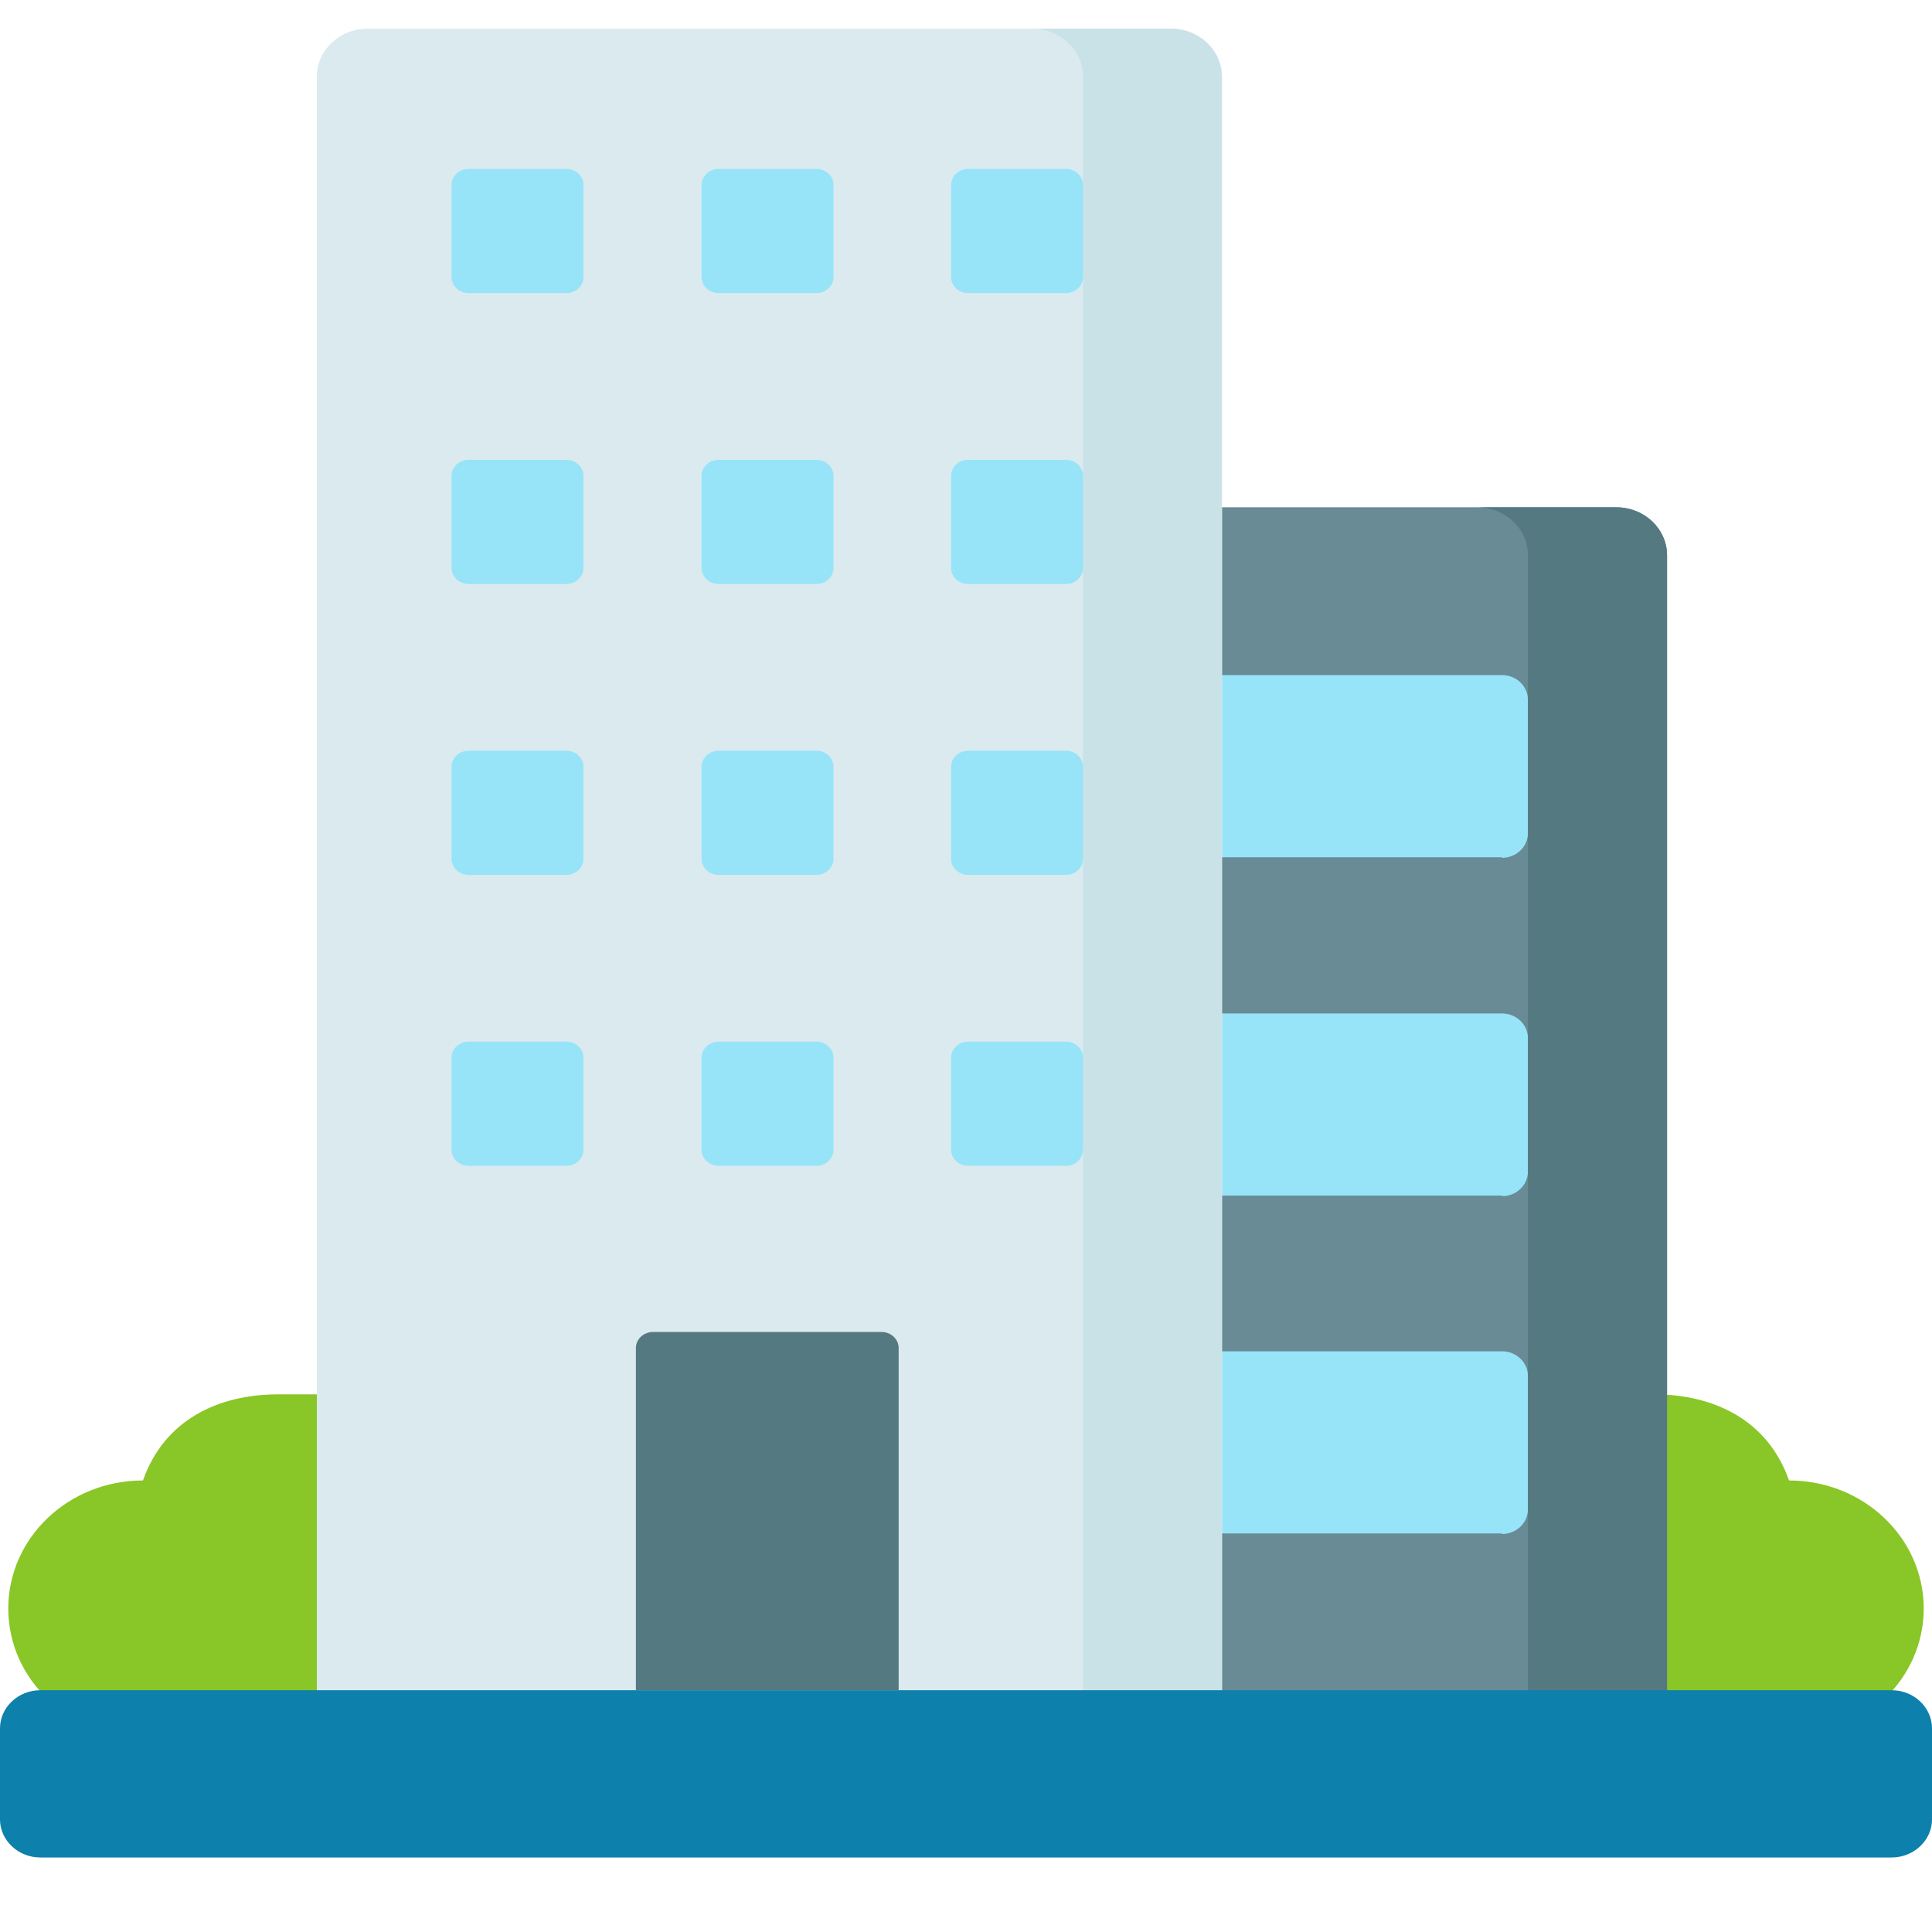 <svg xmlns="http://www.w3.org/2000/svg" width="35" height="35"><path fill="#89c627" d="M6.12 25.26H5.04c-1.07 0-2.06.45-2.45 1.56-1.35 0-2.44 1.04-2.44 2.32s1.09 2.32 2.44 2.32h3.53v-6.19ZM28.88 25.26h1.08c1.07 0 2.06.45 2.45 1.56 1.35 0 2.44 1.04 2.44 2.32s-1.09 2.32-2.44 2.32h-3.53v-6.19Z"/><path fill="#688b96" d="M30.19 31.34H13.93V10.06c0-.48.41-.87.92-.87h14.43c.51 0 .92.39.92.87v21.28Z"/><path fill="#97e4f9" d="M27.21 15.53h-5.66v-3.3h5.66c.26 0 .47.2.47.45v2.41c0 .25-.21.45-.47.45ZM27.21 21.66h-5.66v-3.3h5.66c.26 0 .47.2.47.45v2.41c0 .25-.21.45-.47.45ZM27.21 27.78h-5.66v-3.3h5.66c.26 0 .47.2.47.45v2.41c0 .25-.21.45-.47.45Z"/><path fill="#557981" d="M29.28 9.19h-2.52c.51 0 .92.39.92.87v21.28h2.52V10.06c0-.48-.41-.87-.92-.87Z"/><path fill="#daeaef" d="M22.13 31.34H5.74V1.39c0-.48.41-.87.92-.87h14.56c.51 0 .92.39.92.87v29.95Z"/><path fill="#c9e2e7" d="M21.21.52H18.7c.51 0 .92.39.92.87v29.95h2.51V1.39c0-.48-.41-.87-.92-.87Z"/><path fill="#0e80ac" d="M34.27 30.62H.73c-.4 0-.73.31-.73.69v1.65c0 .38.33.69.73.69h33.54c.4 0 .73-.31.73-.69v-1.65c0-.38-.33-.69-.73-.69Z"/><path fill="#557981" d="M15.98 24.13h-4.15c-.17 0-.31.13-.31.29v6.2h4.76v-6.2c0-.16-.14-.29-.31-.29Z"/><path fill="#97e4f9" d="M14.79 5.31h-1.77c-.17 0-.31-.13-.31-.29V3.35c0-.16.14-.29.31-.29h1.77c.17 0 .31.13.31.29v1.67c0 .16-.14.29-.31.29ZM19.31 5.31h-1.77c-.17 0-.31-.13-.31-.29V3.35c0-.16.14-.29.31-.29h1.77c.17 0 .31.13.31.29v1.67c0 .16-.14.29-.31.29ZM14.79 10.58h-1.77c-.17 0-.31-.13-.31-.29V8.62c0-.16.14-.29.31-.29h1.77c.17 0 .31.13.31.29v1.67c0 .16-.14.29-.31.29ZM19.31 10.58h-1.77c-.17 0-.31-.13-.31-.29V8.62c0-.16.14-.29.31-.29h1.77c.17 0 .31.13.31.29v1.67c0 .16-.14.29-.31.29ZM14.79 15.85h-1.77c-.17 0-.31-.13-.31-.29v-1.67c0-.16.14-.29.31-.29h1.77c.17 0 .31.13.31.29v1.67c0 .16-.14.29-.31.29ZM19.31 15.85h-1.77c-.17 0-.31-.13-.31-.29v-1.67c0-.16.14-.29.31-.29h1.77c.17 0 .31.13.31.29v1.67c0 .16-.14.29-.31.29ZM14.79 21.12h-1.77c-.17 0-.31-.13-.31-.29v-1.67c0-.16.14-.29.31-.29h1.77c.17 0 .31.13.31.29v1.67c0 .16-.14.29-.31.29ZM19.31 21.12h-1.77c-.17 0-.31-.13-.31-.29v-1.67c0-.16.14-.29.31-.29h1.77c.17 0 .31.13.31.29v1.67c0 .16-.14.29-.31.29ZM10.26 5.31H8.49c-.17 0-.31-.13-.31-.29V3.35c0-.16.14-.29.31-.29h1.77c.17 0 .31.13.31.29v1.67c0 .16-.14.29-.31.29ZM10.26 10.58H8.49c-.17 0-.31-.13-.31-.29V8.62c0-.16.14-.29.31-.29h1.77c.17 0 .31.13.31.29v1.67c0 .16-.14.29-.31.29ZM10.26 15.85H8.49c-.17 0-.31-.13-.31-.29v-1.67c0-.16.14-.29.31-.29h1.77c.17 0 .31.13.31.29v1.67c0 .16-.14.29-.31.29ZM10.26 21.12H8.49c-.17 0-.31-.13-.31-.29v-1.67c0-.16.14-.29.31-.29h1.77c.17 0 .31.13.31.29v1.67c0 .16-.14.29-.31.29Z"/></svg>